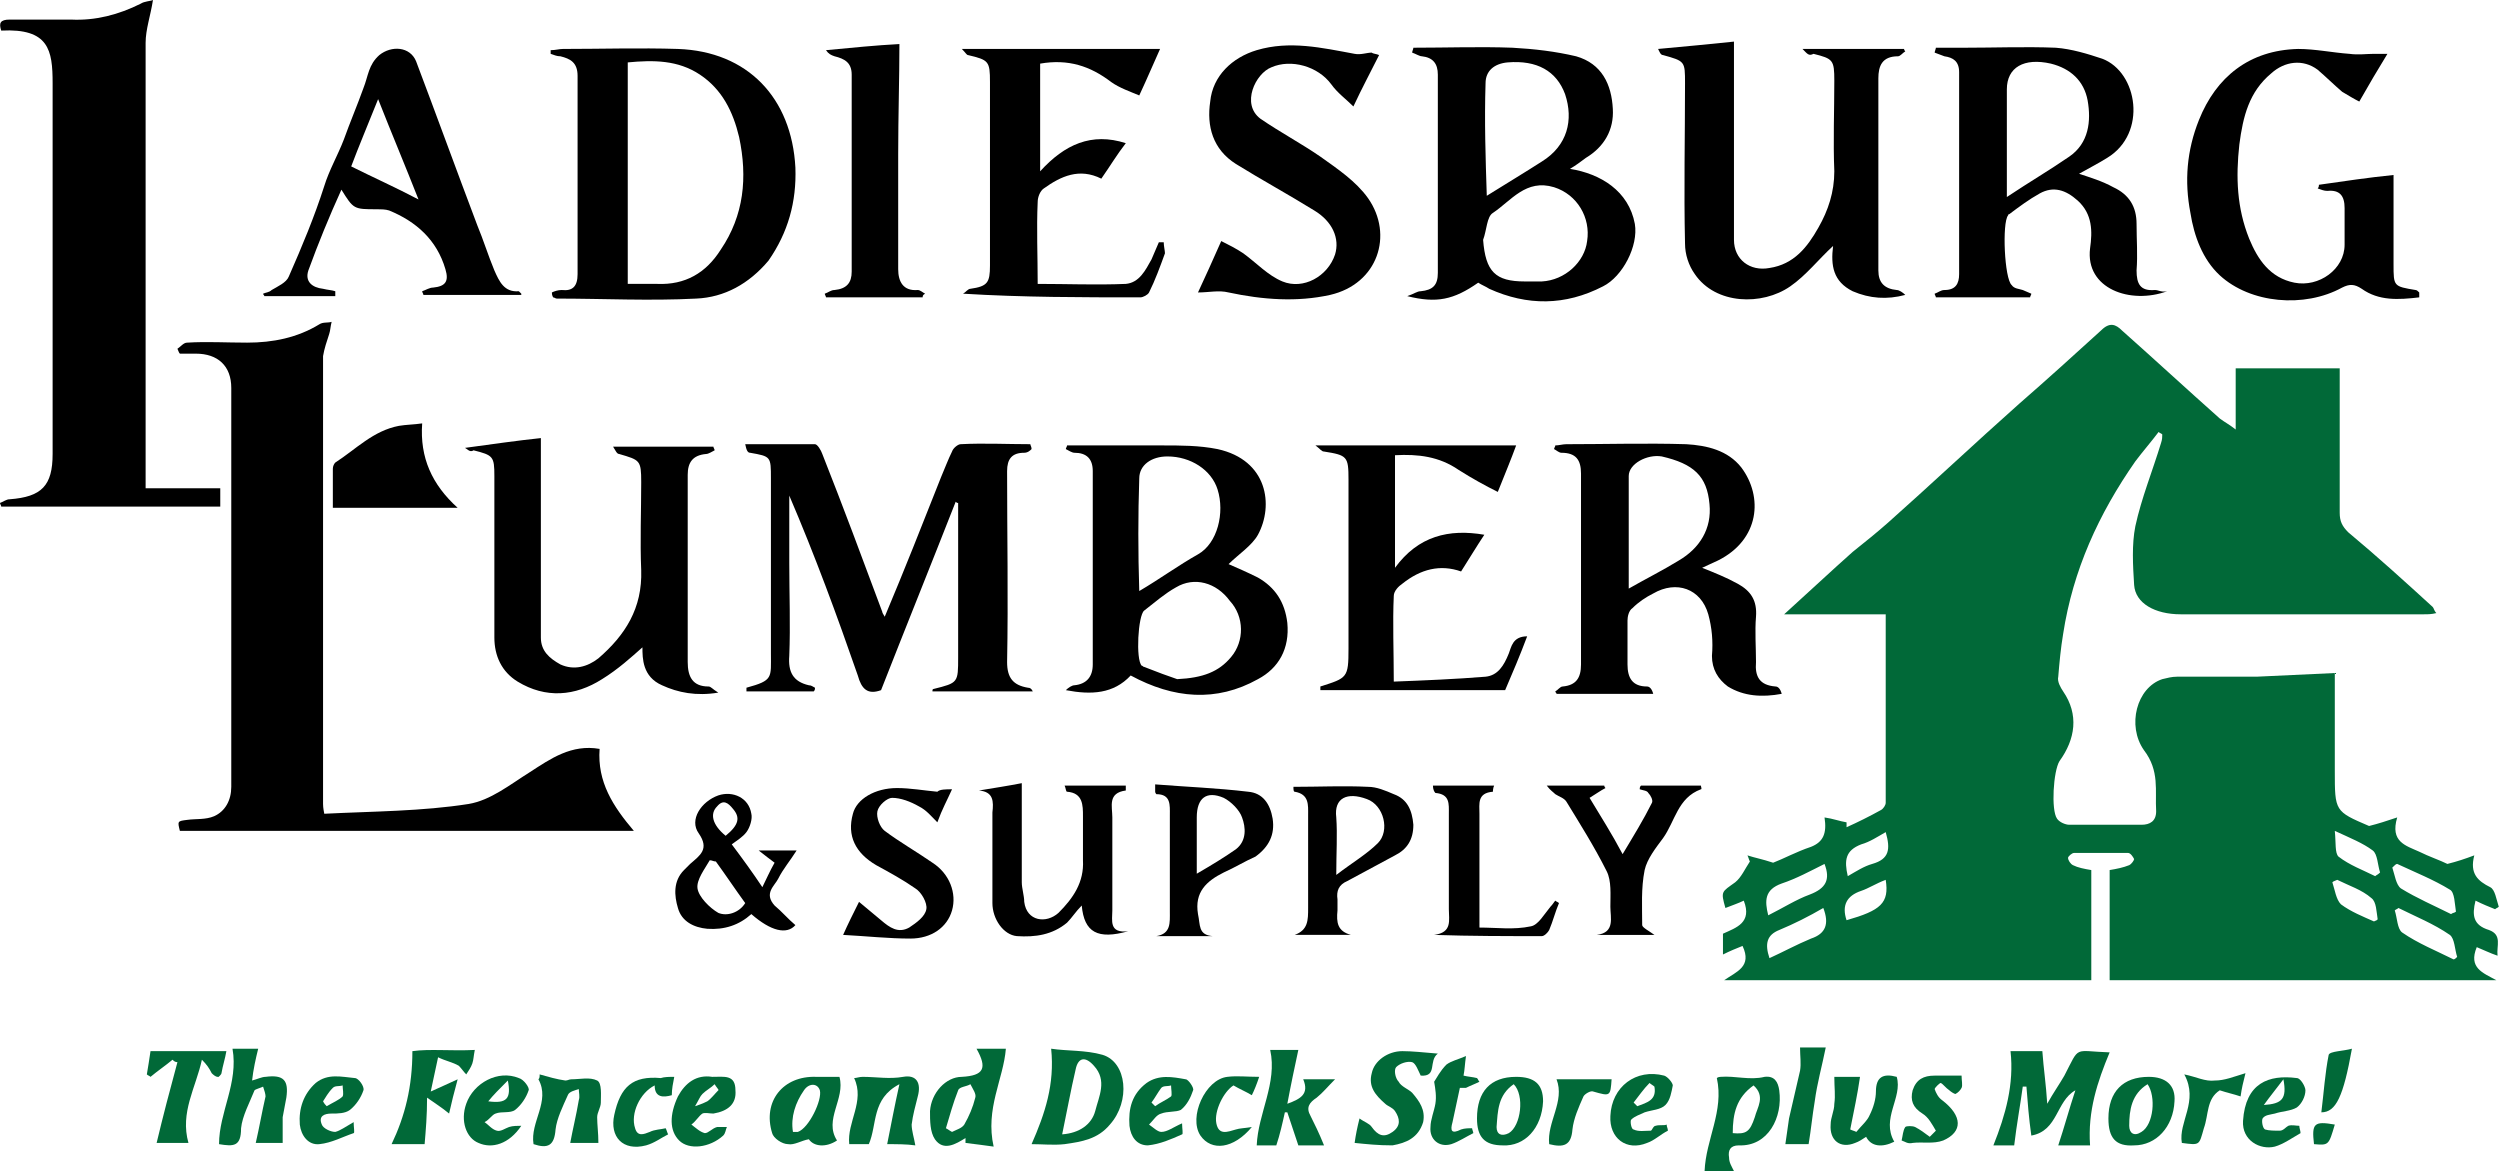 <?xml version="1.0" encoding="utf-8"?>
<!-- Generator: Adobe Illustrator 27.5.0, SVG Export Plug-In . SVG Version: 6.00 Build 0)  -->
<svg version="1.1" id="Layer_1" xmlns="http://www.w3.org/2000/svg" xmlns:xlink="http://www.w3.org/1999/xlink" x="0px" y="0px"
	 viewBox="0 0 204.3 95.7" style="enable-background:new 0 0 204.3 95.7;" xml:space="preserve">
<style type="text/css">
	.st0{fill:#016938;}
</style>
<g>
	<path d="M26.5,66.5c4-0.2,8-0.2,11.8-0.8c1.8-0.3,3.4-1.6,5-2.6c1.7-1.1,3.4-2.3,5.7-1.9c-0.2,2.7,1.1,4.7,2.8,6.7
		c-12.5,0-24.8,0-37.1,0c-0.2-0.8-0.2-0.8,0.6-0.9c0.7-0.1,1.5,0,2.2-0.3c0.9-0.4,1.4-1.3,1.4-2.4c0-10.9,0-21.7,0-32.6
		c0-1.8-1.1-2.8-2.9-2.8c-0.4,0-0.9,0-1.3,0c-0.1-0.1-0.1-0.2-0.2-0.4c0.3-0.2,0.5-0.5,0.8-0.5c1.6-0.1,3.2,0,4.9,0
		c2.1,0,4.1-0.4,5.9-1.5c0.3-0.2,0.7-0.1,1-0.2C27,26.7,27,27,26.9,27.3c-0.2,0.6-0.4,1.2-0.5,1.8c0,12.2,0,24.4,0,36.6
		C26.4,65.8,26.4,66,26.5,66.5z"/>
	<path d="M11.9,39.9c2.1,0,4.1,0,6.1,0c0,0.6,0,1,0,1.5c-6,0-12,0-17.9,0c0-0.1-0.1-0.2-0.1-0.3c0.3-0.1,0.5-0.3,0.8-0.3
		c2.6-0.2,3.5-1.1,3.5-3.7c0-10.1,0-20.2,0-30.3c0-2.7-0.3-4.5-4.2-4.3C-0.1,1.9,0,1.6,0.8,1.6c1.7,0,3.3,0,5,0
		c2,0.1,3.9-0.4,5.7-1.3c0.3-0.2,0.8-0.2,1-0.3c-0.2,1.3-0.6,2.4-0.6,3.5c0,11.6,0,23.2,0,34.8C11.9,38.8,11.9,39.3,11.9,39.9z"/>
	<path d="M66.5,56.5c-1.8,0-3.7,0-5.5,0c0-0.1,0-0.3,0-0.3c2.2-0.6,2-0.8,2-2.8c0-4.8,0-9.5,0-14.3c0-1.8,0-1.8-1.7-2.1
		c-0.2,0-0.3-0.2-0.4-0.7c1.9,0,3.8,0,5.7,0c0.2,0,0.5,0.5,0.6,0.8c1.7,4.3,3.3,8.6,4.9,12.9c0,0.1,0.1,0.2,0.2,0.4
		c1.6-3.8,3.1-7.6,4.6-11.4c0.3-0.7,0.6-1.5,0.9-2.1c0.1-0.3,0.5-0.6,0.7-0.6c1.9-0.1,3.8,0,5.7,0c0,0.1,0.1,0.2,0.1,0.4
		C84.2,36.8,84,37,83.7,37c-1,0-1.4,0.5-1.4,1.5c0,5.2,0.1,10.4,0,15.6c0,1.3,0.5,1.9,1.7,2.1c0.2,0,0.3,0.1,0.4,0.3
		c-2.7,0-5.4,0-8.2,0c0-0.1,0-0.2,0.1-0.2c2-0.5,2-0.5,2-2.6c0-4.2,0-8.4,0-12.6c-0.1,0-0.1,0-0.2-0.1c-2,5.1-4.1,10.3-6.1,15.4
		c-1.1,0.4-1.6-0.1-1.9-1.2c-1.7-4.9-3.5-9.8-5.6-14.7c0,1.8,0,3.7,0,5.5c0,2.5,0.1,5.1,0,7.6c-0.1,1.3,0.3,2.1,1.6,2.4
		c0.2,0,0.3,0.1,0.5,0.2C66.6,56.3,66.6,56.4,66.5,56.5z"/>
	<path d="M147.3,4c3,0,5.7,0,8.3,0c0,0.1,0.1,0.2,0.1,0.2c-0.2,0.1-0.4,0.4-0.6,0.4c-1.3,0-1.6,0.8-1.6,1.8c0,5.2,0,10.5,0,15.7
		c0,1,0.5,1.5,1.5,1.6c0.2,0,0.5,0.2,0.7,0.4c-1.5,0.4-2.9,0.3-4.3-0.3c-1.6-0.8-1.8-2.1-1.6-3.7c-1.2,1.1-2.2,2.4-3.5,3.3
		c-2.3,1.6-6.1,1.5-7.8-1c-0.5-0.7-0.8-1.6-0.8-2.5c-0.1-4.4,0-8.7,0-13.1c0-1.8,0-1.8-1.8-2.3c-0.2,0-0.3-0.3-0.4-0.5
		c2.2-0.2,4.3-0.4,6.2-0.6c0,5.2,0,10.7,0,16.2c0,1.6,1.3,2.6,2.9,2.3c2-0.3,3.1-1.7,4-3.3c0.8-1.4,1.3-2.9,1.3-4.6
		c-0.1-2.5,0-4.9,0-7.4c0-1.7-0.1-1.8-1.7-2.2C147.8,4.6,147.7,4.4,147.3,4z"/>
	<path d="M38,36.6c2.2-0.3,4.3-0.6,6.2-0.8c0,5.2,0,10.7,0,16.3c0,1.1,0.7,1.7,1.6,2.2c1.1,0.5,2.2,0.2,3.1-0.5
		c2.2-1.9,3.6-4.1,3.5-7.2c-0.1-2.4,0-4.8,0-7.2c0-1.8-0.1-1.8-1.8-2.3c-0.2,0-0.3-0.3-0.5-0.6c2.9,0,5.5,0,8.2,0
		c0,0.1,0.1,0.2,0.1,0.3c-0.2,0.1-0.5,0.3-0.7,0.3c-1.1,0.1-1.5,0.7-1.5,1.7c0,5.1,0,10.2,0,15.3c0,1.2,0.4,2,1.7,2
		c0.2,0,0.3,0.2,0.8,0.5c-1.8,0.3-3.3,0-4.6-0.6c-1.6-0.7-1.6-2.2-1.6-3.1c-0.9,0.8-2,1.8-3.3,2.6c-2.2,1.4-4.6,1.6-6.9,0.2
		c-1.3-0.8-1.9-2.1-1.9-3.6c0-4.4,0-8.8,0-13.2c0-1.6-0.1-1.7-1.7-2.1C38.4,37,38.2,36.7,38,36.6z"/>
	<path d="M189.5,15.1c2.1-0.3,4.1-0.6,6.1-0.8c0,2.2,0,4.8,0,7.3c0,1.8,0,1.8,1.8,2.1c0.1,0,0.2,0.1,0.3,0.2c0,0,0,0.1,0,0.4
		c-1.7,0.2-3.3,0.3-4.7-0.7c-0.6-0.4-1-0.4-1.6-0.1c-3.1,1.7-7.5,1.3-10-1c-1.4-1.3-2.1-3.2-2.4-5.1c-0.5-2.6-0.3-5.1,0.7-7.6
		c1.4-3.5,4.1-5.7,8.1-5.8c1.4,0,2.8,0.3,4.2,0.4c0.7,0.1,1.4,0,2,0c0.4,0,0.7,0,1.1,0c-0.8,1.3-1.5,2.5-2.3,3.9
		c-0.4-0.2-0.9-0.5-1.4-0.8c-0.7-0.6-1.3-1.2-2-1.8c-1.2-0.9-2.7-0.7-3.8,0.3c-1.8,1.5-2.3,3.5-2.6,5.8c-0.3,2.7-0.2,5.2,0.8,7.7
		c0.7,1.7,1.7,3.2,3.7,3.6c2,0.4,4.1-1.1,4.1-3.1c0-1,0-2,0-3c0-1-0.4-1.5-1.4-1.4c-0.3,0-0.5-0.1-0.8-0.2
		C189.5,15.3,189.5,15.2,189.5,15.1z"/>
	<path d="M90,14.6c-1.8-0.9-3.3-0.2-4.7,0.8c-0.3,0.2-0.5,0.7-0.5,1.1c-0.1,2.2,0,4.4,0,6.7c2.4,0,4.8,0.1,7.2,0
		c1.1-0.1,1.6-1.1,2.1-2c0.2-0.5,0.4-0.9,0.6-1.4c0.1,0,0.2,0,0.4,0c0,0.3,0.1,0.7,0.1,0.9c-0.4,1.1-0.8,2.2-1.3,3.2
		c-0.1,0.2-0.5,0.4-0.7,0.4c-4.8,0-9.6,0-14.5-0.3c0.2-0.1,0.4-0.4,0.6-0.4c1.4-0.2,1.6-0.5,1.6-1.9c0-5,0-10,0-15
		c0-1.7-0.1-1.8-1.8-2.2c-0.1,0-0.2-0.2-0.5-0.5c5.6,0,10.9,0,16.2,0c-0.5,1.1-1,2.3-1.7,3.8c-0.7-0.3-1.6-0.6-2.3-1.1
		c-1.7-1.3-3.5-1.9-5.8-1.5c0,2.8,0,5.7,0,8.8c2-2.2,4.2-3.2,7-2.3C91.3,12.6,90.7,13.6,90,14.6z"/>
	<path d="M112.7,4.5c-0.7,1.4-1.4,2.7-2.1,4.2c-0.6-0.6-1.3-1.1-1.8-1.8c-1.1-1.5-3.3-2.1-4.9-1.4c-1.3,0.5-2.5,3-0.9,4.2
		c1.6,1.1,3.3,2,4.9,3.1c1.4,1,2.9,2,3.9,3.4c2.1,3,0.8,7-3.1,7.9c-2.7,0.6-5.5,0.4-8.3-0.2c-0.8-0.2-1.6,0-2.5,0
		c0.6-1.3,1.2-2.6,1.9-4.2c0.6,0.3,1.2,0.6,1.8,1c1.1,0.8,2,1.8,3.2,2.3c1.7,0.7,3.7-0.4,4.3-2.2c0.4-1.3-0.2-2.7-1.7-3.6
		c-2.1-1.3-4.3-2.5-6.4-3.8c-1.9-1.2-2.4-3.1-2.1-5.1c0.2-2.1,1.8-3.6,3.8-4.2c2.7-0.8,5.3-0.2,8,0.3c0.5,0.1,1-0.1,1.4-0.1
		C112.2,4.4,112.5,4.4,112.7,4.5z"/>
	<path d="M124.8,52c-0.6,1.6-1.2,3-1.8,4.4c-5.1,0-10.1,0-15.1,0c0-0.1,0-0.3,0-0.3c2.2-0.7,2.3-0.7,2.3-3.1c0-4.6,0-9.2,0-13.8
		c0-1.9-0.1-2-2-2.3c-0.2,0-0.3-0.2-0.7-0.5c5.7,0,11.1,0,16.4,0c-0.4,1.1-0.9,2.3-1.5,3.8c-1-0.5-2.1-1.1-3.2-1.8
		c-1.6-1.1-3.3-1.3-5.2-1.2c0,3.1,0,6.1,0,9.2c1.9-2.6,4.4-3.2,7.3-2.7c-0.6,0.9-1.2,1.9-1.9,3c-1.7-0.6-3.3-0.2-4.8,1
		c-0.3,0.2-0.7,0.6-0.7,1c-0.1,2.2,0,4.5,0,7c2.6-0.1,5-0.2,7.5-0.4c1-0.1,1.5-0.9,1.9-1.9C123.5,52.9,123.6,52,124.8,52z"/>
	<path d="M75.4,24.3c-2.6,0-5.3,0-7.9,0c0-0.1-0.1-0.2-0.1-0.3c0.3-0.1,0.5-0.3,0.8-0.3c1-0.1,1.4-0.6,1.4-1.5c0-5.4,0-10.7,0-16.1
		c0-1-0.6-1.3-1.4-1.5c-0.3-0.1-0.5-0.2-0.7-0.5c2.1-0.2,4.1-0.4,6-0.5c0,2.8-0.1,5.9-0.1,9c0,3.1,0,6.3,0,9.4c0,1,0.4,1.8,1.6,1.7
		c0.2,0,0.4,0.2,0.6,0.3C75.4,24.1,75.4,24.2,75.4,24.3z"/>
	<path d="M80,64.6c1.2-0.2,2.5-0.4,3.5-0.6c0,2.6,0,5.4,0,8.1c0,0.5,0.2,1.1,0.2,1.6c0.2,1.6,1.8,1.8,2.8,0.9c1.2-1.2,2.1-2.5,2-4.3
		c0-1.2,0-2.4,0-3.6c0-0.9,0-1.9-1.3-2c-0.1,0-0.1-0.3-0.2-0.5c1.7,0,3.3,0,5,0c0,0.1,0,0.4,0,0.4c-1.5,0.2-1.1,1.3-1.1,2.2
		c0,2.5,0,5.1,0,7.6c0,0.8-0.3,1.9,1.3,1.7c-2.5,0.7-3.6,0.1-3.8-2.1c-0.5,0.5-0.8,1-1.2,1.4c-1.2,1-2.6,1.2-4.1,1.1
		c-1.1-0.1-2-1.4-2-2.7c0-2.5,0-4.9,0-7.4C81.2,65.5,81.2,64.7,80,64.6z"/>
	<path d="M77.8,64.5c-0.4,0.9-0.8,1.6-1.2,2.7c-0.5-0.5-0.9-1-1.5-1.3c-0.7-0.4-1.5-0.7-2.2-0.7c-0.4,0-1.1,0.6-1.2,1.1
		c-0.1,0.5,0.2,1.3,0.6,1.6c1.2,0.9,2.6,1.7,3.9,2.6c1.4,0.9,2,2.5,1.6,3.9c-0.4,1.4-1.7,2.3-3.4,2.3c-1.8,0-3.6-0.2-5.5-0.3
		c0.4-0.9,0.8-1.7,1.3-2.7c0.6,0.5,1.2,1,1.8,1.5c0.7,0.6,1.4,1.1,2.3,0.6c0.6-0.4,1.3-0.9,1.4-1.5c0.1-0.5-0.4-1.4-0.9-1.7
		c-1-0.7-2.1-1.3-3.2-1.9c-1.7-1-2.4-2.4-1.9-4.2c0.3-1.2,1.8-2.1,3.6-2.1c1.1,0,2.2,0.2,3.3,0.3C76.8,64.5,77.3,64.5,77.8,64.5z"/>
	<path d="M126.4,64.2c1.8,0,3.2,0,4.7,0c0,0.1,0.1,0.2,0.1,0.2c-0.4,0.2-0.8,0.5-1.3,0.8c0.9,1.5,1.8,2.9,2.7,4.6
		c0.9-1.5,1.7-2.8,2.4-4.2c0.1-0.2-0.1-0.6-0.3-0.8c-0.1-0.2-0.4-0.2-0.7-0.3c0-0.1,0-0.2,0.1-0.3c1.6,0,3.2,0,4.9,0
		c0,0.1,0.1,0.3,0,0.3c-1.9,0.7-2.1,2.6-3.1,4c-0.6,0.8-1.3,1.7-1.5,2.6c-0.3,1.5-0.2,3-0.2,4.5c0,0.2,0.6,0.5,1,0.8
		c-1.6,0-3.1,0-4.7,0c1.5-0.2,1.1-1.4,1.1-2.3c0-1,0.1-2.1-0.3-2.9c-1-2-2.2-3.9-3.3-5.7c-0.2-0.3-0.6-0.4-0.9-0.6
		C126.9,64.7,126.7,64.6,126.4,64.2z"/>
	<path d="M37.4,41.5c-3.6,0-6.8,0-10.2,0c0-1.1,0-2.2,0-3.2c0-0.2,0.1-0.4,0.2-0.5c1.7-1.1,3.1-2.6,5.2-3c0.6-0.1,1.2-0.1,1.9-0.2
		C34.3,37.4,35.3,39.6,37.4,41.5z"/>
	<path class="st0" d="M164.3,85.9c0.9,0,1.7,0,2.6,0c0.1,1.4,0.3,2.7,0.4,4.3c0.5-0.9,1-1.6,1.4-2.3c1.3-2.5,0.7-2,3.7-1.9
		c-1,2.4-1.8,4.8-1.6,7.6c-0.8,0-1.7,0-2.6,0c0.5-1.5,0.9-3,1.4-4.5c-1.6,0.9-1.4,3.3-3.6,3.7c-0.2-1.4-0.3-2.7-0.4-4
		c-0.1,0-0.2,0-0.3,0c-0.2,1.5-0.5,3.1-0.7,4.8c-0.3,0-1,0-1.7,0C163.9,91.1,164.6,88.6,164.3,85.9z"/>
	<path d="M117.1,64.2c1.7,0,3.3,0,5,0c-0.1,0.2-0.1,0.5-0.1,0.5c-1.3,0.1-1.1,1-1.1,1.8c0,3,0,6.1,0,9.3c1.4,0,2.8,0.2,4.2-0.1
		c0.6-0.1,1.1-1,1.6-1.6c0.2-0.2,0.3-0.4,0.4-0.5c0.1,0.1,0.2,0.1,0.3,0.2c-0.3,0.7-0.5,1.5-0.8,2.2c-0.1,0.2-0.4,0.5-0.6,0.5
		c-2.9,0-5.8,0-8.8-0.1c1.5-0.2,1.2-1.2,1.2-2.1c0-2.6,0-5.2,0-7.8c0-0.8,0.1-1.6-1.1-1.7C117.2,64.7,117.1,64.5,117.1,64.2z"/>
	<path class="st0" d="M17.9,93.5c0-2.6,1.6-5,1.1-7.8c0.6,0,1.3,0,2.1,0c-0.2,0.8-0.4,1.7-0.5,2.6c0.4-0.1,0.8-0.3,1.1-0.3
		c1.5-0.2,1.9,0.3,1.7,1.7c-0.1,0.5-0.2,1.1-0.3,1.6c0,0.7,0,1.3,0,2.1c-0.6,0-1.4,0-2.2,0c0.3-1.3,0.5-2.5,0.8-3.8
		c0-0.2-0.1-0.5-0.2-0.8c-0.2,0.1-0.6,0.2-0.7,0.3c-0.4,1-1,2.1-1.1,3.1C19.7,93.7,19.1,93.7,17.9,93.5z"/>
	<path class="st0" d="M108.2,93.6c-0.7,0-1.4,0-2.1,0c-0.3-0.9-0.6-1.8-0.9-2.7c-0.1,0-0.1,0-0.2,0c-0.2,0.9-0.4,1.8-0.7,2.7
		c-0.6,0-1.1,0-1.6,0c0.1-2.6,1.7-5.1,1.1-7.8c0.7,0,1.5,0,2.3,0c-0.3,1.4-0.6,2.8-0.9,4.4c1.1-0.4,1.8-0.8,1.3-2c0.8,0,1.5,0,2.6,0
		c-0.6,0.6-1,1.1-1.5,1.5c-0.6,0.4-0.9,0.8-0.5,1.5C107.4,91.8,107.8,92.6,108.2,93.6z"/>
	<path class="st0" d="M34.7,93.5c-0.7,0-1.7,0-2.7,0c1.1-2.3,1.7-4.7,1.7-7.6c1.4-0.2,3.2,0,5.1-0.1c-0.1,0.5-0.1,0.8-0.2,1.1
		c-0.1,0.3-0.3,0.6-0.5,0.9c-0.2-0.2-0.4-0.5-0.6-0.7c-0.5-0.3-1.1-0.4-1.7-0.7c-0.2,1-0.4,1.8-0.6,2.8c0.7-0.3,1.3-0.6,2.2-1
		c-0.3,1.1-0.5,1.9-0.7,2.8c-0.6-0.5-1.1-0.8-1.8-1.3C34.9,91.2,34.8,92.3,34.7,93.5z"/>
	<path class="st0" d="M110.7,93.4c0.1-0.7,0.2-1.2,0.4-2c0.4,0.3,0.8,0.4,1,0.7c0.5,0.7,1,0.9,1.7,0.4c0.7-0.5,0.6-1.1,0.2-1.7
		c-0.2-0.3-0.6-0.4-0.8-0.6c-0.8-0.7-1.4-1.4-1.1-2.5c0.2-1,1.3-1.8,2.5-1.8c0.8,0,1.7,0.1,2.9,0.2c-0.8,0.6,0,1.9-1.4,1.8
		c-0.2-0.4-0.4-1-0.7-1.1c-0.4-0.1-1,0.1-1.3,0.4c-0.2,0.2-0.1,0.9,0.2,1.2c0.2,0.4,0.8,0.6,1.1,0.9c0.6,0.7,1.1,1.4,0.9,2.4
		c-0.4,1.3-1.4,1.7-2.5,1.9C112.6,93.6,111.7,93.5,110.7,93.4z"/>
	<path class="st0" d="M14.1,86.6c-0.6,0.5-1.2,0.9-1.8,1.4c-0.1-0.1-0.2-0.1-0.3-0.2c0.1-0.6,0.2-1.2,0.3-1.9c2,0,4.1,0,6.2,0
		c-0.1,0.6-0.3,1.2-0.4,1.8c0,0.1-0.3,0.4-0.3,0.3c-0.2,0-0.4-0.2-0.5-0.3c-0.2-0.4-0.4-0.7-0.8-1.1c-0.5,2.3-1.8,4.3-1.1,6.8
		c-0.9,0-1.9,0-2.6,0c0.5-2.1,1.1-4.4,1.7-6.6C14.3,86.8,14.2,86.7,14.1,86.6z"/>
	<path class="st0" d="M72.5,93.5c0.3-1.5,0.6-3.1,1-4.9c-2.3,1.2-1.8,3.3-2.5,4.9c-0.5,0-1,0-1.6,0c-0.2-1.8,1.3-3.5,0.4-5.4
		c0.2,0,0.4-0.1,0.7-0.1c1.1,0,2.2,0.2,3.3,0c1.1-0.2,1.5,0.5,1.2,1.6c-0.2,0.8-0.4,1.5-0.5,2.3c0,0.5,0.2,1.1,0.3,1.7
		C74.1,93.5,73.3,93.5,72.5,93.5z"/>
	<path class="st0" d="M154.8,93.3c-1,0.5-1.9,0.4-2.3-0.4c-0.3,0.2-0.6,0.4-0.9,0.5c-1.2,0.5-2.1-0.2-2-1.5c0-0.6,0.3-1.1,0.3-1.7
		c0.1-0.7,0-1.3,0-2.2c0.5,0,1.3,0,2.1,0c-0.2,1.4-0.5,2.8-0.8,4.3c0.2,0.1,0.3,0.1,0.5,0.2c0.4-0.5,0.9-0.9,1.1-1.4
		c0.3-0.6,0.5-1.3,0.5-1.9c0-1.2,0.6-1.5,1.7-1.2C155.5,89.7,153.7,91.4,154.8,93.3z"/>
	<path class="st0" d="M44.1,87.8c0.7,0.2,1.4,0.4,2.1,0.5c0.2,0,0.3-0.1,0.5-0.1c0.7,0,1.5-0.2,2.1,0.1c0.4,0.2,0.3,1.2,0.3,1.8
		c0,0.4-0.3,0.8-0.3,1.2c0,0.6,0.1,1.3,0.1,2.1c-0.6,0-1.4,0-2.3,0c0.2-1.1,0.5-2.3,0.7-3.5c0.1-0.3,0-0.6,0-0.9
		c-0.3,0.1-0.8,0.2-0.9,0.5c-0.4,0.9-0.9,1.9-1,2.8c-0.1,1.3-0.6,1.6-1.8,1.2C43.3,91.7,45,90,44,88.2C44.1,88.1,44.1,88,44.1,87.8z
		"/>
	<path class="st0" d="M155.4,93.2c0.1-0.4,0.1-0.8,0.3-1.1c0.1-0.1,0.6-0.1,0.8,0c0.4,0.2,0.8,0.5,1.2,0.8c0.2-0.2,0.3-0.3,0.5-0.5
		c-0.3-0.5-0.6-1.1-1.1-1.4c-0.8-0.5-1-1.1-0.8-1.9c0.3-0.9,0.9-1.2,1.8-1.2c0.7,0,1.4,0,2.2,0c0,0.4,0.1,0.8,0,1
		c-0.1,0.2-0.3,0.4-0.5,0.5c-0.1,0-0.4-0.2-0.5-0.3c-0.3-0.2-0.5-0.5-0.7-0.6c-0.1,0-0.5,0.4-0.5,0.5c0.1,0.3,0.3,0.7,0.6,0.9
		c1.7,1.3,1.7,2.6,0.1,3.3c-0.8,0.3-1.7,0.1-2.5,0.2C155.9,93.5,155.7,93.3,155.4,93.2z"/>
	<path class="st0" d="M117.2,88.4c0.2-0.3,0.5-0.9,1-1.4c0.4-0.3,0.9-0.4,1.6-0.7c-0.1,0.7-0.1,1.1-0.2,1.6c0.4,0.1,0.7,0.1,1.1,0.2
		c0.1,0.1,0.1,0.2,0.2,0.3c-0.4,0.2-0.7,0.3-1.1,0.5c-0.1,0-0.2,0-0.5,0c-0.2,0.9-0.4,1.9-0.6,2.8c-0.2,0.7-0.1,1,0.7,0.6
		c0.3-0.1,0.6-0.1,0.9-0.1c0,0.1,0.1,0.3,0.1,0.4c-0.6,0.3-1.2,0.7-1.8,0.9c-1,0.3-1.8-0.4-1.7-1.4c0-0.6,0.3-1.3,0.4-1.9
		C117.4,89.6,117.3,89,117.2,88.4z"/>
	<path class="st0" d="M147.8,93.5c-0.4,0-1.1,0-1.9,0c0.1-0.7,0.2-1.4,0.3-2.1c0.3-1.3,0.6-2.6,0.9-3.9c0.1-0.6,0-1.2,0-1.9
		c0.5,0,1.2,0,2.1,0c-0.3,1.5-0.7,2.9-0.9,4.4C148.1,91.2,148,92.3,147.8,93.5z"/>
	<path class="st0" d="M55.1,88c-0.1,0.5-0.2,1-0.2,1.5c-0.7,0.2-1.4,0.2-1.4-0.8c-1.2,0.6-2,2.3-1.6,3.5c0.2,0.7,0.7,0.5,1.2,0.3
		c0.4-0.2,0.9-0.2,1.3-0.3c0.1,0.2,0.1,0.3,0.2,0.5c-0.6,0.3-1.1,0.7-1.8,0.9c-1.9,0.5-3-0.7-2.6-2.5c0.5-2.3,1.5-3.2,3.8-3
		C54.3,88,54.7,88,55.1,88z"/>
	<path class="st0" d="M102.3,92.1c-1.5,1.8-3.3,2-4.2,0.7c-1-1.5,0.4-4.6,2.2-4.8c0.8-0.1,1.6,0,2.6,0c-0.2,0.6-0.4,1.1-0.6,1.5
		c-0.5-0.3-1-0.5-1.5-0.8c-0.8,0.5-1.6,2.1-1.4,3.1c0.2,1,0.9,0.7,1.6,0.5C101.3,92.2,101.7,92.2,102.3,92.1z"/>
	<path class="st0" d="M131.7,88.2c-0.1,1.4-0.1,1.4-1.5,1c-0.2-0.1-0.7,0.2-0.8,0.4c-0.4,0.9-0.8,1.8-0.9,2.7
		c-0.1,1.3-0.7,1.5-1.9,1.2c-0.2-1.8,1.3-3.5,0.6-5.3C128.7,88.2,130.2,88.2,131.7,88.2z"/>
	<path class="st0" d="M178.5,87.8c1,0.2,1.7,0.6,2.5,0.5c0.8,0,1.5-0.3,2.5-0.6c-0.2,0.8-0.3,1.2-0.4,1.9c-0.6-0.2-1.1-0.3-1.7-0.5
		c-1.1,0.7-0.9,2-1.3,3.1c-0.4,1.4-0.3,1.4-1.8,1.2C178,91.7,179.7,90,178.5,87.8z"/>
	<path class="st0" d="M192.2,85.7c-0.7,3.9-1.3,5.2-2.5,5.2c0.2-1.6,0.3-3.2,0.6-4.7C190.4,85.9,191.5,85.9,192.2,85.7z"/>
	<path class="st0" d="M190.8,91.9c-0.5,1.7-0.5,1.7-1.7,1.6C188.9,91.8,189.1,91.6,190.8,91.9z"/>
	<path class="st0" d="M202.4,77.4c0.5,0.2,1.1,0.5,1.7,0.7c-0.1-0.8,0.4-1.7-0.7-2.1c-1.3-0.4-1.4-1.2-1.1-2.4
		c0.6,0.3,1.1,0.5,1.6,0.7c0.1-0.1,0.2-0.1,0.3-0.2c-0.2-0.6-0.3-1.4-0.7-1.6c-1-0.5-1.7-1.1-1.3-2.6c-0.8,0.3-1.4,0.5-2.2,0.7
		c-0.6-0.3-1.5-0.6-2.3-1c-1.1-0.5-2.4-0.8-1.8-2.8c-0.9,0.3-1.5,0.5-2.3,0.7c-2.8-1.2-2.8-1.2-2.8-4.5c0-0.6,0-1.1,0-1.7
		c0-2,0-4.1,0-6.3c-2.2,0.1-4.3,0.2-6.4,0.3c-2.2,0-4.4,0-6.5,0c-0.4,0-0.8,0.1-1.2,0.2c-2.1,0.7-2.9,3.8-1.5,5.8
		c1.3,1.7,0.9,3.3,1,5c0,0.8-0.5,1.1-1.2,1.1c-2,0-4,0-5.9,0c-0.3,0-0.8-0.2-1-0.5c-0.5-0.7-0.3-3.9,0.2-4.7
		c1.3-1.8,1.6-3.8,0.3-5.7c-0.2-0.3-0.5-0.8-0.4-1.2c0.1-1.2,0.2-2.3,0.4-3.5c0.8-5.2,2.9-9.8,5.9-14.1c0.6-0.8,1.3-1.6,1.9-2.4
		c0.1,0.1,0.2,0.1,0.3,0.2c0,0.2,0,0.4-0.1,0.7c-0.7,2.3-1.6,4.5-2.1,6.8c-0.3,1.5-0.2,3.2-0.1,4.8c0.1,1.5,1.7,2.4,3.8,2.4
		c6.6,0,13.2,0,19.9,0c0.3,0,0.6,0,1-0.1c-0.2-0.2-0.2-0.4-0.3-0.5c-2.3-2.1-4.5-4.1-6.9-6.1c-0.5-0.5-0.7-0.9-0.7-1.6
		c0-3.5,0-7.1,0-10.6c0-0.4,0-0.8,0-1.2c-2.9,0-5.6,0-8.5,0c0,1.6,0,3.2,0,5c-0.5-0.4-0.9-0.6-1.3-0.9c-2.7-2.4-5.3-4.8-8-7.2
		c-0.5-0.5-1-0.7-1.7,0c-2.2,2-4.4,4-6.7,6c-3.6,3.2-7.1,6.5-10.7,9.7c-0.9,0.8-1.9,1.6-2.9,2.4c-1.8,1.6-3.5,3.2-5.6,5.1
		c3,0,5.6,0,8.3,0c0,5.2,0,10.3,0,15.4c0,0.2-0.2,0.5-0.4,0.6c-0.9,0.5-1.9,1-2.8,1.4c0-0.1,0-0.3,0-0.4c-0.6-0.1-1.1-0.3-1.8-0.4
		c0.2,1.3-0.1,2-1.1,2.4c-1.2,0.4-2.3,1-3.1,1.3c-0.9-0.3-1.5-0.4-2.1-0.6c0.1,0.2,0.1,0.3,0.2,0.5c-0.4,0.6-0.7,1.3-1.2,1.7
		c-1.1,0.8-1.2,0.7-0.8,2.1c0.5-0.2,1.1-0.4,1.5-0.6c0.7,1.8-0.6,2.2-1.7,2.7c0,0.6,0,1.2,0,1.7c0.6-0.3,1.1-0.5,1.6-0.7
		c0.8,1.7-0.5,2.1-1.5,2.8c10,0,20,0,30,0c0-3.1,0-6.1,0-9c-0.6-0.1-1.1-0.2-1.5-0.4c-0.2-0.1-0.4-0.4-0.4-0.6
		c0-0.1,0.3-0.4,0.5-0.4c1.5,0,2.9,0,4.4,0c0.2,0,0.4,0.3,0.5,0.5c0,0.1-0.2,0.4-0.4,0.5c-0.5,0.2-1,0.3-1.6,0.4c0,3,0,6,0,9
		c10.5,0,20.9,0,31.6,0C202.9,79.5,201.7,79.1,202.4,77.4z M148,76.7c-1.2,0.5-2.3,1.1-3.4,1.6c-0.4-1.2-0.2-1.9,0.8-2.3
		c1.2-0.5,2.4-1.1,3.6-1.8C149.5,75.5,149.2,76.3,148,76.7z M147.9,73.1c-1.1,0.4-2.2,1.1-3.4,1.7c-0.3-1.2-0.3-2.1,1.1-2.6
		c1.2-0.4,2.3-1,3.5-1.6C149.6,71.9,149.2,72.6,147.9,73.1z M150.9,75.2c-0.4-1.2,0-2,1.2-2.4c0.6-0.2,1.2-0.6,2-0.9
		C154.4,73.8,153.7,74.4,150.9,75.2z M153,70.6c-0.7,0.2-1.3,0.6-2,1c-0.3-1.3-0.2-2.1,1.1-2.6c0.7-0.2,1.3-0.6,2-1
		C154.5,69.4,154.4,70.2,153,70.6z M194,75.3c-0.9-0.4-1.9-0.8-2.7-1.4c-0.4-0.4-0.5-1.2-0.7-1.8c0.1-0.1,0.2-0.1,0.4-0.2
		c1,0.5,2,0.8,2.8,1.5c0.4,0.3,0.4,1.1,0.5,1.7C194.3,75.2,194.2,75.2,194,75.3z M194.1,71.6c-1-0.5-2.1-0.9-3-1.6
		c-0.3-0.3-0.2-1.1-0.3-2.1c1.3,0.6,2.3,1,3.1,1.6c0.4,0.3,0.4,1.2,0.6,1.8C194.3,71.5,194.2,71.5,194.1,71.6z M195.9,70.6
		c1.5,0.7,3,1.3,4.3,2.1c0.4,0.2,0.4,1.2,0.5,1.8c-0.1,0.1-0.3,0.1-0.4,0.2c-1.4-0.7-2.8-1.3-4.1-2.1c-0.4-0.3-0.5-1.1-0.7-1.7
		C195.7,70.7,195.8,70.6,195.9,70.6z M200.5,78.4c-1.4-0.7-2.9-1.3-4.2-2.2c-0.4-0.3-0.4-1.2-0.6-1.8c0.1-0.1,0.2-0.1,0.3-0.2
		c1.4,0.7,2.9,1.3,4.2,2.2c0.4,0.3,0.4,1.2,0.6,1.8C200.7,78.3,200.6,78.4,200.5,78.4z"/>
	<path d="M65,13.7C64.7,8,61.1,4.2,55.4,4c-3.1-0.1-6.3,0-9.4,0c-0.3,0-0.6,0.1-1,0.1c0,0.1,0,0.2,0,0.3c0.3,0.1,0.5,0.2,0.8,0.2
		c0.8,0.2,1.4,0.5,1.4,1.6c0,5.4,0,10.8,0,16.2c0,1-0.4,1.4-1.3,1.3c-0.3,0-0.6,0.1-0.8,0.2c0,0.1,0,0.2,0.1,0.4
		c0.1,0,0.2,0.1,0.3,0.1c3.8,0,7.6,0.2,11.4,0c2.3-0.1,4.3-1.2,5.9-3.1C64.4,19,65.1,16.5,65,13.7z M58.9,20.4
		c-1.2,1.9-2.9,2.9-5.2,2.8c-0.8,0-1.6,0-2.4,0c0-6,0-12,0-18.1c2.1-0.2,4.1-0.2,5.9,1c1.8,1.2,2.7,3,3.2,5.1
		C61.1,14.5,60.8,17.6,58.9,20.4z"/>
	<path d="M133.6,18.3c-0.5-2.7-2.8-4.1-5.3-4.5c0.5-0.3,0.9-0.6,1.3-0.9c1.5-0.9,2.3-2.3,2.2-4c-0.1-2-0.9-3.7-3-4.3
		c-1.7-0.4-3.4-0.6-5.2-0.7c-2.7-0.1-5.4,0-8.1,0c0,0.1-0.1,0.3-0.1,0.4c0.3,0.1,0.6,0.3,0.8,0.3c0.9,0.1,1.3,0.6,1.3,1.5
		c0,5.4,0,10.8,0,16.2c0,1-0.4,1.4-1.4,1.5c-0.3,0-0.5,0.2-1.1,0.4c2.4,0.6,3.8,0.3,5.8-1.1c0.3,0.2,0.6,0.3,0.9,0.5
		c3.1,1.4,6.2,1.4,9.3-0.2C132.6,22.6,133.9,20.1,133.6,18.3z M121.4,6.8c0-1,0.7-1.6,1.8-1.7c2.4-0.2,4,0.7,4.7,2.6
		c0.7,2.1,0.2,4.2-1.9,5.5c-1.4,0.9-2.9,1.8-4.5,2.8C121.4,12.9,121.3,9.9,121.4,6.8z M129.7,19.7c-0.2,1.7-1.8,3.2-3.7,3.3
		c-0.5,0-0.9,0-1.4,0c-2.4,0-3.2-0.8-3.4-3.4c0.3-0.8,0.3-1.9,0.8-2.2c1.5-1,2.7-2.8,5-2.1C128.9,15.9,130,17.8,129.7,19.7z"/>
	<path d="M105.2,50.9c-0.2-1.7-1-2.9-2.4-3.7c-0.8-0.4-1.7-0.8-2.4-1.1c0.8-0.8,1.9-1.5,2.4-2.4c1.3-2.4,0.8-6.1-3.3-7
		c-1.5-0.3-3-0.3-4.6-0.3c-2.6,0-5.1,0-7.7,0c0,0.1-0.1,0.2-0.1,0.3c0.2,0.1,0.5,0.3,0.7,0.3c1,0,1.5,0.5,1.5,1.5
		c0,5.3,0,10.5,0,15.8c0,1-0.5,1.6-1.5,1.7c-0.2,0-0.5,0.2-0.7,0.4c2.1,0.4,3.9,0.3,5.3-1.2c3.5,1.9,7,2.2,10.4,0.3
		C104.5,54.6,105.4,53,105.2,50.9z M93.1,39.1c0-1.1,1-1.8,2.3-1.8c1.9,0,3.6,1.1,4.1,2.7c0.6,1.9,0,4.4-1.6,5.3
		c-1.6,0.9-3.1,2-4.8,3C93,45.1,93,42.1,93.1,39.1z M100.6,53.7c-1,1.2-2.3,1.7-4.4,1.8c-0.6-0.2-1.7-0.6-2.7-1
		c-0.1,0-0.1-0.1-0.2-0.1c-0.5-0.5-0.3-4.1,0.2-4.5c0.9-0.7,1.7-1.4,2.6-1.9c1.5-0.9,3.3-0.4,4.4,1.1
		C101.7,50.4,101.7,52.4,100.6,53.7z"/>
	<path d="M176.1,23.7c-1.2,0.1-1.5-0.5-1.5-1.6c0.1-1.3,0-2.5,0-3.8c0-1.4-0.6-2.4-1.9-3c-0.9-0.5-1.9-0.8-2.8-1.1
		c0.7-0.4,1.5-0.8,2.3-1.3c3.3-2,2.5-7-0.4-8.1c-1.2-0.4-2.5-0.8-3.8-0.9c-2.5-0.1-5,0-7.5,0c-0.8,0-1.5,0-2.3,0
		c0,0.1-0.1,0.3-0.1,0.4c0.3,0.1,0.5,0.2,0.8,0.3c0.7,0.1,1.2,0.4,1.2,1.3c0,5.5,0,11,0,16.5c0,0.8-0.3,1.3-1.2,1.3
		c-0.3,0-0.5,0.2-0.8,0.3c0,0.1,0.1,0.2,0.1,0.3c2.6,0,5.1,0,7.7,0c0-0.1,0.1-0.2,0.1-0.3c-0.2-0.1-0.5-0.2-0.7-0.3
		c-0.3-0.1-0.7-0.1-0.9-0.4c-0.6-0.5-0.8-5.1-0.3-5.7c0,0,0-0.1,0.1-0.1c0.8-0.6,1.6-1.2,2.5-1.7c1.1-0.6,2.1-0.3,3.1,0.6
		c1.2,1.1,1.2,2.5,1,3.9c-0.4,3.3,3.3,4.6,6.3,3.5C176.6,23.9,176.4,23.7,176.1,23.7z M169.1,12.8c-1.6,1.1-3.3,2.1-5.1,3.3
		c0-3.1,0-6,0-8.8c0-1.8,1.4-2.6,3.6-2.1c1.6,0.4,2.7,1.4,3,3C170.9,9.9,170.7,11.7,169.1,12.8z"/>
	<path d="M145.1,56.1c-1.3-0.1-1.7-0.8-1.6-2c0-1.2-0.1-2.5,0-3.7c0.1-1.3-0.4-2.1-1.5-2.7c-0.9-0.5-1.9-0.9-2.9-1.3
		c0.4-0.2,0.9-0.4,1.3-0.6c3.4-1.7,3.7-5.2,1.9-7.6c-1.1-1.4-2.8-1.8-4.5-1.9c-3.3-0.1-6.5,0-9.8,0c-0.3,0-0.6,0.1-0.9,0.1
		c0,0.1-0.1,0.2-0.1,0.3c0.2,0.1,0.4,0.3,0.6,0.3c1.2,0,1.6,0.6,1.6,1.7c0,5.2,0,10.4,0,15.6c0,1.1-0.4,1.7-1.5,1.8
		c-0.2,0-0.4,0.3-0.6,0.4c0,0.1,0.1,0.1,0.1,0.2c2.6,0,5.3,0,7.9,0c-0.1-0.4-0.3-0.6-0.5-0.6c-1.2,0-1.6-0.7-1.6-1.8
		c0-1.2,0-2.4,0-3.6c0-0.3,0.1-0.8,0.4-1c0.5-0.5,1.1-0.9,1.7-1.2c1.9-1.1,3.9-0.4,4.5,1.7c0.3,1.1,0.4,2.2,0.3,3.4
		c0,1.1,0.5,1.9,1.3,2.5c1.3,0.8,2.8,0.9,4.4,0.6C145.5,56.3,145.3,56.1,145.1,56.1z M137.2,45.8c-1.3,0.8-2.7,1.5-4.1,2.3
		c0-3.1,0-6.2,0-9.2c0-1,1.5-1.8,2.7-1.6c2.6,0.6,3.7,1.6,3.9,3.9C139.9,43.2,138.9,44.8,137.2,45.8z"/>
	<path d="M42.6,24c-0.1-0.1-0.2-0.2-0.2-0.2c-1.2,0.1-1.6-0.8-2-1.7c-0.5-1.2-0.9-2.5-1.4-3.7c-1.7-4.5-3.3-8.9-5-13.4
		c-0.5-1.2-2-1.3-3-0.5c-0.9,0.8-0.9,1.7-1.3,2.7c-0.5,1.4-1.1,2.8-1.6,4.2c-0.5,1.3-1.2,2.5-1.6,3.8c-0.8,2.5-1.8,4.9-2.9,7.4
		c-0.2,0.5-0.9,0.8-1.4,1.1c-0.2,0.2-0.5,0.2-0.7,0.3c0,0.1,0.1,0.1,0.1,0.2c1.9,0,3.9,0,5.8,0c0-0.1,0-0.2,0-0.4
		c-0.3-0.1-0.6-0.1-1-0.2c-0.9-0.1-1.5-0.6-1.2-1.5c0.8-2.2,1.7-4.4,2.7-6.6c1,1.6,1,1.6,2.9,1.6c0.3,0,0.7,0,1,0.1
		c2.2,0.9,3.9,2.4,4.6,4.8c0.3,1,0,1.4-1,1.5c-0.3,0-0.6,0.2-0.9,0.3c0,0.1,0.1,0.2,0.1,0.3c2.6,0,5.3,0,8,0
		C42.6,24.1,42.6,24,42.6,24z M28.7,13.6c0.6-1.6,1.4-3.5,2.2-5.5c1.1,2.8,2.2,5.4,3.3,8.2C32.3,15.3,30.5,14.5,28.7,13.6z"/>
	<path d="M113.9,64.9c-0.7-0.3-1.4-0.6-2.1-0.6c-2-0.1-4,0-6.1,0c0,0.2,0,0.4,0.1,0.4c1.2,0.2,1.1,1.1,1.1,1.9c0,2.5,0,5.1,0,7.6
		c0,1,0,1.8-1.1,2.2c1.5,0,3,0,4.6,0c-1.1-0.3-1.2-1-1.1-2c0-0.3,0-0.6,0-0.9c-0.1-0.7,0.1-1.2,0.8-1.5c1.3-0.7,2.6-1.4,3.9-2.1
		c1-0.5,1.5-1.3,1.5-2.5C115.4,66.2,115,65.3,113.9,64.9z M112.6,68.9c-0.9,0.9-2.1,1.6-3.4,2.6c0-1.8,0.1-3.3,0-4.7
		c-0.2-1.6,0.9-2.1,2.5-1.5C113.1,65.8,113.6,67.9,112.6,68.9z"/>
	<path d="M104,66.9c-0.2-1.2-0.8-2.1-2-2.2c-2.5-0.3-5.1-0.4-7.6-0.6c0,0.4,0,0.5,0,0.6c0,0.1,0.1,0.2,0.1,0.2
		c1.2,0,1.1,0.9,1.1,1.7c0,2.6,0,5.3,0,7.9c0,0.9,0.1,1.8-1.1,2c1.5,0,3.1,0,4.6,0c-1.2-0.1-1-0.9-1.2-1.8c-0.3-1.8,0.7-2.7,2.1-3.4
		c0.9-0.4,1.7-0.9,2.6-1.3C103.7,69.2,104.2,68.2,104,66.9z M101,69.4c-1,0.7-2,1.3-3.2,2c0-1.7,0-3.2,0-4.6c0-1.6,0.8-2.2,2.2-1.6
		c0.6,0.3,1.3,1,1.5,1.6C101.8,67.6,101.9,68.7,101,69.4z"/>
	<path d="M63.6,71.8c0.4-0.8,1-1.5,1.5-2.3c-1,0-2,0-3.1,0c0.5,0.4,0.9,0.7,1.3,1c-0.4,0.7-0.7,1.4-1,2c-0.8-1.2-1.6-2.3-2.5-3.5
		c0.4-0.3,0.9-0.6,1.2-1c0.3-0.4,0.5-1.1,0.4-1.5c-0.2-1.3-1.5-1.9-2.7-1.5c-1.4,0.5-2.4,2-1.6,3.1c0.9,1.3,0.1,1.8-0.7,2.5
		c-0.2,0.2-0.3,0.3-0.5,0.5c-0.9,0.9-0.8,2.1-0.5,3.1c0.3,1.1,1.3,1.6,2.4,1.7c1.4,0.1,2.6-0.3,3.6-1.2c1.6,1.4,2.9,1.7,3.6,0.9
		c-0.6-0.5-1.1-1.1-1.7-1.6C62.4,73,63.3,72.4,63.6,71.8z M58.6,65.9c0.5-0.6,0.9-0.3,1.3,0.2c0.6,0.7,0.5,1.3-0.6,2.2
		C58.2,67.4,58,66.5,58.6,65.9z M58.7,74.6c-0.7-0.4-1.6-1.3-1.7-2c-0.1-0.7,0.6-1.6,1-2.3c0.2,0,0.3,0.1,0.5,0.1
		c0.8,1.1,1.6,2.3,2.4,3.4C60.4,74.6,59.4,74.9,58.7,74.6z"/>
	<path class="st0" d="M90.1,86.2c-1.4-0.4-2.9-0.3-4.2-0.5c0.3,2.9-0.5,5.3-1.6,7.8c0.9,0,1.8,0.1,2.7,0c1.4-0.2,2.7-0.4,3.7-1.6
		C92.4,90,92.1,86.8,90.1,86.2z M89.5,90.8c-0.3,1.1-1.3,1.8-2.7,1.9c0.4-1.9,0.7-3.6,1.1-5.3c0.2-1,0.8-1.1,1.5-0.3
		C90.5,88.3,89.8,89.6,89.5,90.8z"/>
	<path class="st0" d="M82.2,85.7c-0.8,0-1.6,0-2.4,0c0.9,1.6,0.6,2.2-1.2,2.3c-1.3,0-2.5,1.3-2.6,2.8c0,0.8,0,1.7,0.4,2.3
		c0.7,1,1.7,0.4,2.5-0.1c0,0.1,0,0.2,0,0.4c0.8,0.1,1.6,0.2,2.3,0.3C80.5,90.6,82,88.2,82.2,85.7z M79.7,89.7
		c-0.2,0.8-0.5,1.5-0.9,2.2c-0.2,0.3-0.6,0.4-1,0.6c-0.2-0.1-0.3-0.2-0.5-0.3c0.3-1,0.6-2.1,1-3.1c0.1-0.3,0.7-0.3,1-0.5
		C79.5,89,79.8,89.4,79.7,89.7z"/>
	<path class="st0" d="M145.4,89.1c-0.1-0.7-0.4-1.2-1.2-1.1c-1.2,0.3-2.4-0.1-3.6,0c-0.2,0-0.3,0.1-0.3,0.1c0.6,2.7-0.9,5-1,7.6
		c0.8,0,1.6,0,2.4,0c-0.2-0.4-0.4-0.7-0.4-1.1c-0.1-0.6,0.1-1,0.8-1C144.5,93.7,145.7,91.3,145.4,89.1z M143.4,91.3
		c-0.4,1.2-0.7,1.4-1.8,1.3c0-1.6,0.3-2.9,1.7-3.9C144.3,89.6,143.6,90.5,143.4,91.3z"/>
	<path class="st0" d="M68.6,88c-0.6,0-1.3,0-1.9,0c-2.7-0.1-4.4,2-3.6,4.6c0.1,0.4,0.8,0.9,1.3,0.9c0.5,0.1,1.1-0.3,1.7-0.4
		c0.4,0.6,1.4,0.7,2.3,0.1C67.3,91.5,69.1,89.8,68.6,88z M65.2,92.5c-0.1,0-0.2,0-0.4,0c-0.2-1.2,0.2-2.4,0.9-3.4
		c0.4-0.6,1.1-0.6,1.3,0C67.2,89.9,66.1,92.2,65.2,92.5z"/>
	<path class="st0" d="M123.9,88c-2.1,0-3.2,1.2-3.2,3.4c0,1.5,0.6,2.2,2.1,2.2c1.8,0.1,3.2-1.4,3.3-3.6
		C126.1,88.6,125.4,88,123.9,88z M123.3,92.6c-0.6,0.3-1,0.1-1-0.5c0.1-1.3,0.1-2.6,1.4-3.5C124.6,89.5,124.3,92,123.3,92.6z"/>
	<path class="st0" d="M175.6,88c-2.1,0-3.3,1.2-3.3,3.4c0,1.6,0.6,2.3,2.1,2.2c1.8,0,3.2-1.5,3.3-3.6C177.8,88.7,177,88,175.6,88z
		 M175,92.5c-0.6,0.4-1,0.1-1-0.5c0-1.3,0.2-2.6,1.5-3.4C176.2,89.6,176,91.9,175,92.5z"/>
	<path class="st0" d="M94.9,91c0.5-0.2,1.2-0.1,1.6-0.3c0.5-0.4,0.8-1,1-1.6c0.1-0.2-0.4-0.9-0.6-0.9c-1.1-0.2-2.2-0.4-3.2,0.3
		c-1.2,0.9-1.5,2.1-1.4,3.5c0.1,0.9,0.6,1.6,1.5,1.6c1-0.1,1.9-0.5,2.8-0.9c0.1,0,0-0.5,0-0.9c-0.7,0.3-1.2,0.7-1.7,0.7
		c-0.3,0-0.7-0.4-1-0.6C94.3,91.5,94.5,91.1,94.9,91z M94.1,90.1c0.3-0.4,0.5-0.8,0.8-1.2c0.2-0.2,0.5-0.1,0.8-0.2
		c0,0.3,0.1,0.8,0,0.9c-0.4,0.3-0.9,0.5-1.3,0.8C94.3,90.3,94.2,90.2,94.1,90.1z"/>
	<path class="st0" d="M135.3,92c-0.2,0-0.3,0.4-0.4,0.4c-0.5,0-1,0.1-1.4-0.1c-0.2,0-0.3-0.7-0.2-0.8c0.3-0.3,0.7-0.4,1.1-0.6
		c0.6-0.2,1.3-0.2,1.7-0.6c0.4-0.4,0.5-1.1,0.6-1.6c0-0.2-0.4-0.7-0.7-0.8c-2.3-0.6-4.3,0.9-4.4,3.3c-0.1,1.8,1.3,2.9,3,2.2
		c0.6-0.2,1.1-0.7,1.7-1c0-0.2-0.1-0.3-0.1-0.5C136,92,135.6,91.9,135.3,92z M134.8,88.5c0.1,0.1,0.3,0.2,0.4,0.3
		c0.2,1.1-0.6,1.3-1.4,1.6c-0.1-0.1-0.2-0.2-0.3-0.3C133.9,89.6,134.3,89,134.8,88.5z"/>
	<path class="st0" d="M187,92c-0.2,0.1-0.4,0.4-0.7,0.4c-0.4,0-0.9,0-1.2-0.1c-0.2-0.1-0.3-0.7-0.2-0.9c0.2-0.3,0.6-0.3,1-0.4
		c0.6-0.2,1.3-0.2,1.8-0.5c0.4-0.3,0.7-0.9,0.7-1.4c0-0.3-0.4-1-0.7-1c-2.3-0.3-4.2,0.4-4.4,3.5c-0.1,1.6,1.4,2.4,2.6,2.1
		c0.7-0.2,1.4-0.7,2.1-1.1c0-0.2-0.1-0.4-0.1-0.6C187.6,92,187.3,91.9,187,92z M186.6,88.2c0.3,1.6-0.1,2-1.6,2.1
		C185.5,89.6,186,89,186.6,88.2z"/>
	<path class="st0" d="M27.1,91c0.5,0,1.1,0,1.5-0.3c0.5-0.4,0.9-1,1.1-1.6c0.1-0.3-0.4-1-0.7-1c-1.1-0.1-2.2-0.4-3.2,0.4
		c-1,0.9-1.4,2.1-1.3,3.4c0.1,0.9,0.7,1.7,1.6,1.6c1-0.1,1.9-0.6,2.8-0.9c0.1,0,0-0.5,0-0.9c-0.7,0.4-1.1,0.7-1.5,0.8
		c-0.4,0-1-0.3-1.1-0.6C26,91.2,26.5,91,27.1,91z M27.2,88.9c0.2-0.2,0.5-0.1,0.8-0.2c0,0.3,0.1,0.7,0,0.9c-0.3,0.3-0.8,0.5-1.3,0.8
		c-0.1-0.1-0.2-0.2-0.3-0.4C26.6,89.7,26.8,89.3,27.2,88.9z"/>
	<path class="st0" d="M40.5,91c0.5-0.2,1.2,0,1.6-0.3c0.5-0.4,0.9-1,1.1-1.6c0.1-0.2-0.4-0.9-0.8-1c-1.7-0.7-3.7,0.4-4.3,2.1
		c-0.5,1.4,0,2.8,1,3.2c1.1,0.5,2.5,0.1,3.5-1.4c-0.3,0-0.7,0-1,0.1c-0.3,0.1-0.7,0.4-1,0.3c-0.4-0.1-0.7-0.5-1-0.7
		C40,91.5,40.2,91.1,40.5,91z M41.5,88.3c0.3,1.5-0.1,1.9-1.6,1.7C40.3,89.5,40.8,89,41.5,88.3z"/>
	<path class="st0" d="M57.4,91c0.2-0.1,0.6,0,0.9,0c1.2-0.2,1.9-0.8,1.8-1.9c0-1.3-0.9-1.1-1.9-1.1c-1.3-0.2-2.2,0.5-2.8,1.6
		c-0.7,1.5-0.7,2.8,0.1,3.6c0.8,0.8,2.5,0.6,3.6-0.4c0.2-0.2,0.2-0.5,0.3-0.7c-0.3,0-0.6,0-0.8,0c-0.4,0.1-0.7,0.5-1,0.5
		c-0.4-0.1-0.7-0.4-1.1-0.7C56.9,91.6,57.1,91.2,57.4,91z M57.4,89.4c0.3-0.3,0.7-0.5,1-0.8c0.1,0.2,0.4,0.5,0.3,0.5
		c-0.3,0.3-0.6,0.7-0.9,0.9c-0.2,0.1-0.4,0.2-1,0.4C57.1,89.9,57.2,89.6,57.4,89.4z"/>
</g>
</svg>
